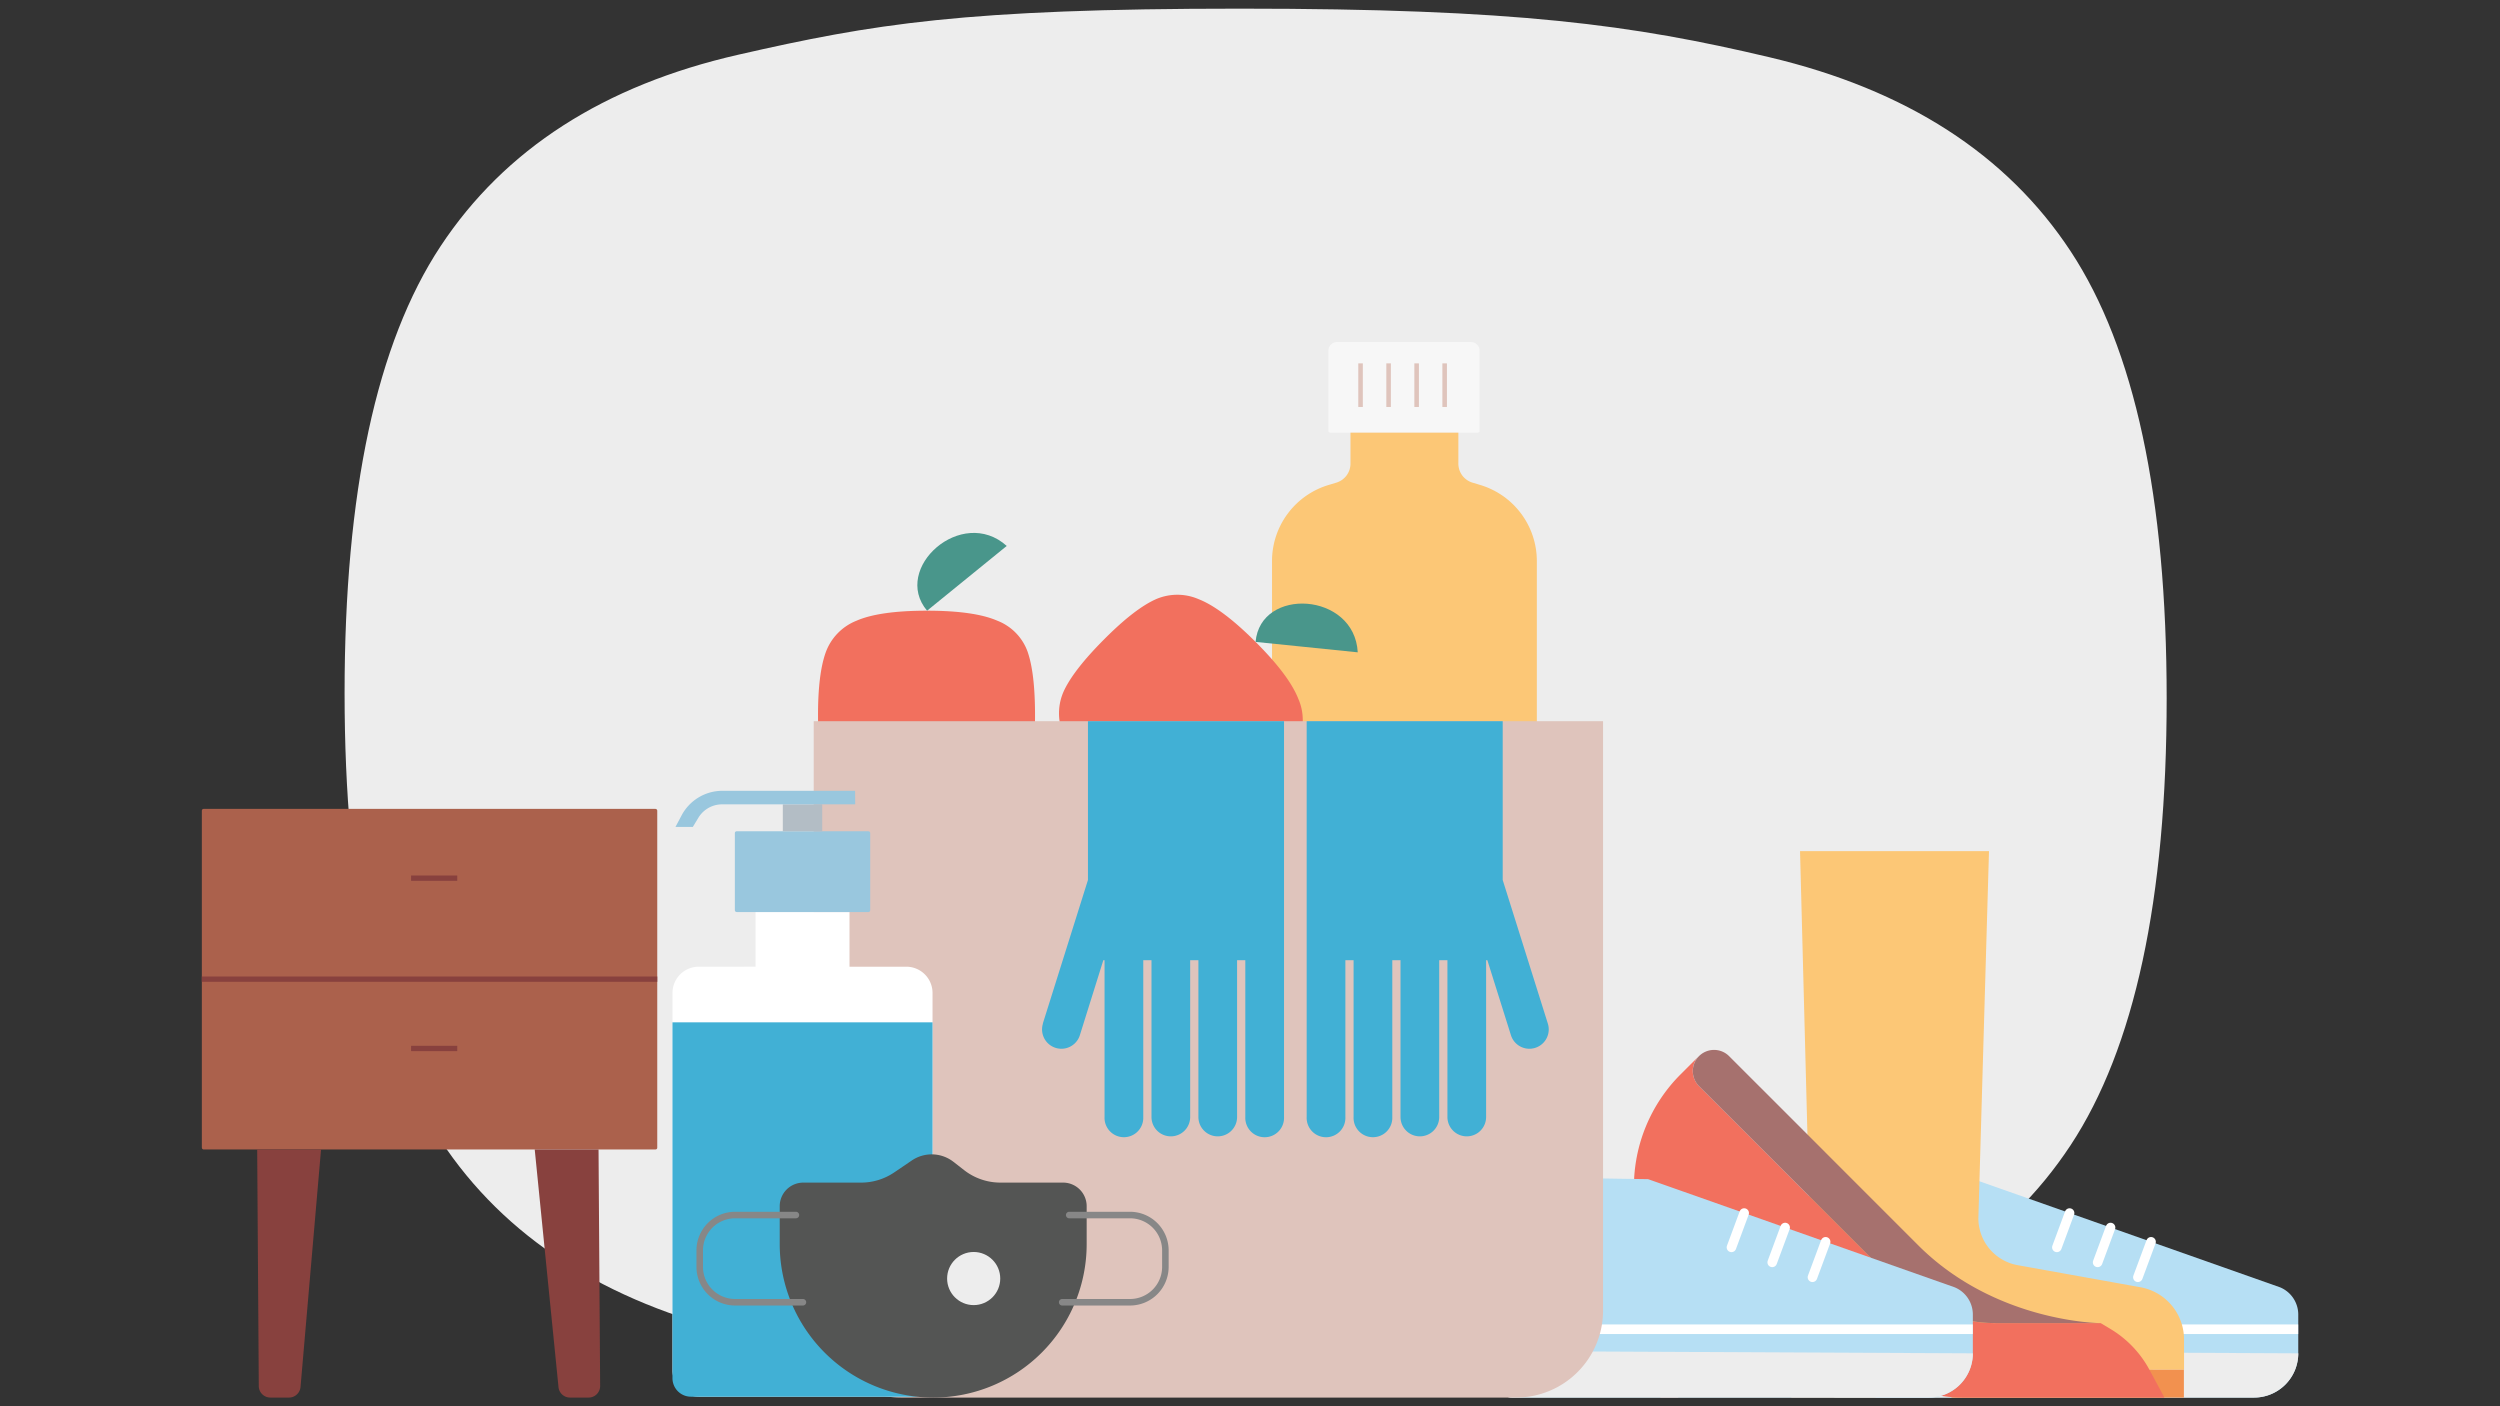 <svg id="Layer_1" data-name="Layer 1" xmlns="http://www.w3.org/2000/svg" viewBox="0 0 720 405">
  <rect x="0" y="0" width="720" height="405" fill="#333333" stroke="none"/>
  <defs>
    <style>
      .cls-1, .cls-13 {
        fill: #ededed;
      }

      .cls-2 {
        fill: #ab614c;
      }

      .cls-3 {
        fill: #88413e;
      }

      .cls-21, .cls-4, .cls-6, .cls-7 {
        fill: none;
      }

      .cls-4 {
        stroke: #88413e;
        stroke-width: 1.53px;
      }

      .cls-13, .cls-21, .cls-4, .cls-7 {
        stroke-miterlimit: 10;
      }

      .cls-5 {
        fill: #b6dff4;
      }

      .cls-6, .cls-7 {
        stroke: #fff;
        stroke-width: 2.76px;
      }

      .cls-21, .cls-6 {
        stroke-linecap: round;
      }

      .cls-6 {
        stroke-linejoin: round;
      }

      .cls-8 {
        fill: #fcc776;
      }

      .cls-9 {
        fill: #f2914f;
      }

      .cls-10 {
        fill: #f2705e;
      }

      .cls-11 {
        fill: #a6716e;
      }

      .cls-12 {
        fill: #f7f7f7;
      }

      .cls-13 {
        stroke: #dfc4bc;
        stroke-width: 1.31px;
      }

      .cls-14 {
        fill: #49968b;
      }

      .cls-15 {
        fill: #dfc4bc;
      }

      .cls-16 {
        fill: #fff;
      }

      .cls-17 {
        fill: #41b0d5;
      }

      .cls-18 {
        fill: #99c7de;
      }

      .cls-19 {
        fill: #b3bdc5;
      }

      .cls-20 {
        fill: #545554;
      }

      .cls-21 {
        stroke: #878787;
        stroke-width: 1.88px;
      }
    </style>
  </defs>
  <g>
    <path class="cls-1" d="M366,398.28c71.29,0,105.76-4.42,144.53-13.25s67.34-27.22,85.78-55.17S624,259,624,201.12s-9.24-100.77-27.64-128.73S549,25.81,509.62,16.49s-72.72-14-152.43-14S251.43,6.91,212.66,15.75,145.32,43,126.88,70.92,99.24,141.76,99.24,199.65s9.24,100.78,27.64,128.73,47.36,46.58,86.73,55.91S294.75,398.28,366,398.28Z"/>
    <g>
      <rect class="cls-2" x="58.13" y="232.96" width="131.16" height="98.09" rx="0.5"/>
      <path class="cls-3" d="M83.24,402.5H77.86a3.34,3.34,0,0,1-3.33-3.3l-.46-68.15H92.46l-5.91,68.41A3.33,3.33,0,0,1,83.24,402.5Z"/>
      <path class="cls-3" d="M169.53,402.5h-5.37a3.32,3.32,0,0,1-3.31-3L154,331.05h18.38l.46,68.1A3.32,3.32,0,0,1,169.53,402.5Z"/>
      <line class="cls-4" x1="58.13" y1="282" x2="189.29" y2="282"/>
      <line class="cls-4" x1="131.69" y1="252.91" x2="118.39" y2="252.91"/>
      <line class="cls-4" x1="131.69" y1="301.96" x2="118.39" y2="301.96"/>
    </g>
    <g>
      <g>
        <path class="cls-5" d="M529.16,402.5h120a12.74,12.74,0,0,0,12.74-12.74V378.59a8.49,8.49,0,0,0-5.26-7.85L568.38,339.6l-39.15-.6a4.25,4.25,0,0,0-4.31,4.25v55A4.24,4.24,0,0,0,529.16,402.5Z"/>
        <path class="cls-1" d="M524.92,389.1v9.15a4.24,4.24,0,0,0,4.24,4.25h120a12.74,12.74,0,0,0,12.74-12.74Z"/>
        <line class="cls-6" x1="619.5" y1="357.64" x2="615.71" y2="367.85"/>
        <line class="cls-6" x1="607.84" y1="353.53" x2="604.12" y2="363.56"/>
        <line class="cls-6" x1="596.04" y1="349.36" x2="592.38" y2="359.24"/>
        <line class="cls-7" x1="661.87" y1="382.82" x2="524.92" y2="382.82"/>
      </g>
      <g>
        <path class="cls-8" d="M572.83,245.13l-3.06,105.71a13.74,13.74,0,0,0,11.5,13.56l34.91,6.28A15.27,15.27,0,0,1,629,385.74v8.74l-113.05.16V372.21A38.28,38.28,0,0,1,518.26,359l1.33-3.62A24.38,24.38,0,0,0,521,344.33l-2.59-99.2Z"/>
        <polygon class="cls-9" points="562.05 402.5 628.96 402.5 628.96 394.48 559 394.48 562.05 402.5"/>
        <polygon class="cls-9" points="515.91 402.5 540.15 402.5 543.2 394.48 515.91 394.48 515.91 402.5"/>
      </g>
      <g>
        <path class="cls-10" d="M484.09,309.34l5.23-5.22h0a6.11,6.11,0,0,0,0,8.66l12.75,12.7L545.56,369a41.26,41.26,0,0,0,22.64,11.55,41.8,41.8,0,0,0,4.47.47c.68,0,1.36.05,2,.05h30.35l2.82,1.69A30.56,30.56,0,0,1,619,394.42l4.36,8.08H565.16A38.19,38.19,0,0,1,538,391.12l-42.69-43.34a6.11,6.11,0,0,0-10.46,4.29l-1.53,50.43H478.2l-7.63-60.66A45.84,45.84,0,0,1,484.09,309.34Z"/>
        <path class="cls-11" d="M574.71,381.05A41.23,41.23,0,0,1,545.56,369l-43.45-43.45-12.78-12.74a6.11,6.11,0,0,1,0-8.66h0a6.13,6.13,0,0,1,8.63,0l54.45,54.46c22.38,22.38,52.65,22.45,52.65,22.45H574.71Z"/>
      </g>
      <g>
        <path class="cls-5" d="M435.44,402.5h120a12.74,12.74,0,0,0,12.74-12.74V378.59a8.48,8.48,0,0,0-5.25-7.85L474.66,339.6l-39.15-.6a4.25,4.25,0,0,0-4.31,4.25v55A4.24,4.24,0,0,0,435.44,402.5Z"/>
        <path class="cls-1" d="M431.2,389.1v9.15a4.24,4.24,0,0,0,4.24,4.25h120a12.74,12.74,0,0,0,12.74-12.74Z"/>
        <line class="cls-6" x1="525.78" y1="357.64" x2="521.99" y2="367.85"/>
        <line class="cls-6" x1="514.12" y1="353.53" x2="510.4" y2="363.56"/>
        <line class="cls-6" x1="502.32" y1="349.36" x2="498.66" y2="359.24"/>
        <line class="cls-7" x1="568.15" y1="382.82" x2="431.2" y2="382.82"/>
      </g>
    </g>
    <g>
      <g>
        <g>
          <path class="cls-12" d="M425.62,124.6H383.09a.5.5,0,0,1-.5-.5V101a2.5,2.5,0,0,1,2.5-2.5h38.53a2.5,2.5,0,0,1,2.5,2.5V124.1A.51.51,0,0,1,425.62,124.6Z"/>
          <g>
            <line class="cls-13" x1="391.84" y1="104.65" x2="391.84" y2="117.21"/>
            <line class="cls-13" x1="399.92" y1="104.65" x2="399.92" y2="117.21"/>
            <line class="cls-13" x1="407.99" y1="104.65" x2="407.99" y2="117.21"/>
            <line class="cls-13" x1="416.06" y1="104.65" x2="416.06" y2="117.21"/>
          </g>
          <path class="cls-8" d="M426.3,139.67l-2.22-.67a5.71,5.71,0,0,1-4.07-5.48V124.6H388.94v8.92a5.72,5.72,0,0,1-4.08,5.48l-2.21.67a22.88,22.88,0,0,0-16.31,21.92v146a11.45,11.45,0,0,0,11.44,11.45h53.38a11.45,11.45,0,0,0,11.45-11.45v-146A22.88,22.88,0,0,0,426.3,139.67Z"/>
        </g>
        <g>
          <path class="cls-10" d="M296,187.84a15,15,0,0,0-8.71-9.05q-6.63-2.91-20.33-2.91t-20.34,2.91a15.5,15.5,0,0,0-8.83,9.15q-2.21,6.23-2.2,18.08,0,12.27,2.2,18.59a15.44,15.44,0,0,0,8.83,9.25q6.63,2.91,20.34,2.91t20.33-3a15.33,15.33,0,0,0,8.71-9.25q2.1-6.22,2.09-18.49,0-12.06-2.09-18.18"/>
          <path class="cls-14" d="M267,175.88l22.94-18.65C277,145.58,256.73,163.7,267,175.88"/>
        </g>
        <g>
          <path class="cls-10" d="M373.7,213.86a15,15,0,0,0,.23-12.56q-2.62-6.74-12.32-16.43t-16.43-12.32a15.44,15.44,0,0,0-12.71.22q-6,2.85-14.35,11.23-8.67,8.67-11.59,14.71a15.41,15.41,0,0,0-.29,12.78q2.63,6.73,12.32,16.43t16.5,12.25a15.31,15.31,0,0,0,12.7-.38q5.88-2.92,14.56-11.59,8.52-8.53,11.38-14.34"/>
          <path class="cls-14" d="M361.61,184.87l29.42,3c-.92-17.38-28.06-18.91-29.42-3"/>
        </g>
        <path class="cls-15" d="M234.35,207.71V377.45a25.07,25.07,0,0,0,25.08,25.05H436.62a25.07,25.07,0,0,0,25.06-25.05V207.71Z"/>
      </g>
      <g>
        <path class="cls-16" d="M261,278.41H244.66V262.67H217.6v15.74H201.24a7.55,7.55,0,0,0-7.56,7.56V394.69a7.55,7.55,0,0,0,7.56,7.56H261a7.56,7.56,0,0,0,7.57-7.56V286A7.56,7.56,0,0,0,261,278.41Z"/>
        <path class="cls-17" d="M263.24,402.25H199a5.33,5.33,0,0,1-5.33-5.33V294.43h74.9V396.92A5.34,5.34,0,0,1,263.24,402.25Z"/>
        <rect class="cls-18" x="211.64" y="239.4" width="38.98" height="23.27" rx="0.5"/>
        <rect class="cls-19" x="225.45" y="231.65" width="11.35" height="7.75"/>
        <path class="cls-18" d="M246.27,227.75H208.08a13.32,13.32,0,0,0-11.79,7.1l-1.76,3.31h5l1.6-2.64a8,8,0,0,1,6.85-3.87h38.32Z"/>
      </g>
      <path class="cls-17" d="M445.78,294.8l-13-41.36V207.71H376.32v114a5.58,5.58,0,1,0,11.15,0V276.54h2.36V321.7a5.58,5.58,0,1,0,11.15,0V276.54h2.37V321.7a5.57,5.57,0,1,0,11.14,0V276.54h2.37V321.7a5.57,5.57,0,1,0,11.14,0V276.54h.36l6.79,21.6a5.57,5.57,0,0,0,10.63-3.34Z"/>
      <path class="cls-17" d="M300.33,294.8l13-41.36V207.71h56.47v114a5.58,5.58,0,1,1-11.15,0V276.54h-2.37V321.7a5.57,5.57,0,1,1-11.14,0V276.54h-2.37V321.7a5.57,5.57,0,1,1-11.14,0V276.54h-2.37V321.7a5.58,5.58,0,1,1-11.15,0V276.54h-.35L311,298.14a5.57,5.57,0,0,1-10.63-3.34Z"/>
      <g>
        <g>
          <path class="cls-20" d="M268.76,402.5h0a44.2,44.2,0,0,1-44.2-44.2V347.38a6.79,6.79,0,0,1,6.79-6.79H248a17,17,0,0,0,9.53-2.93l5.07-3.44a10.2,10.2,0,0,1,12,.39l3.08,2.4a17,17,0,0,0,10.43,3.58h18.05a6.79,6.79,0,0,1,6.8,6.79V358.3A44.2,44.2,0,0,1,268.76,402.5Z"/>
          <path class="cls-21" d="M307.93,349.93h17.51a10.19,10.19,0,0,1,10.19,10.19v4.74a10.19,10.19,0,0,1-10.19,10.19H305.91"/>
          <path class="cls-21" d="M229.22,349.93H211.71a10.19,10.19,0,0,0-10.19,10.19v4.74a10.19,10.19,0,0,0,10.19,10.19h19.53"/>
        </g>
        <circle class="cls-1" cx="280.42" cy="368.22" r="7.65"/>
      </g>
    </g>
  </g>
</svg>
